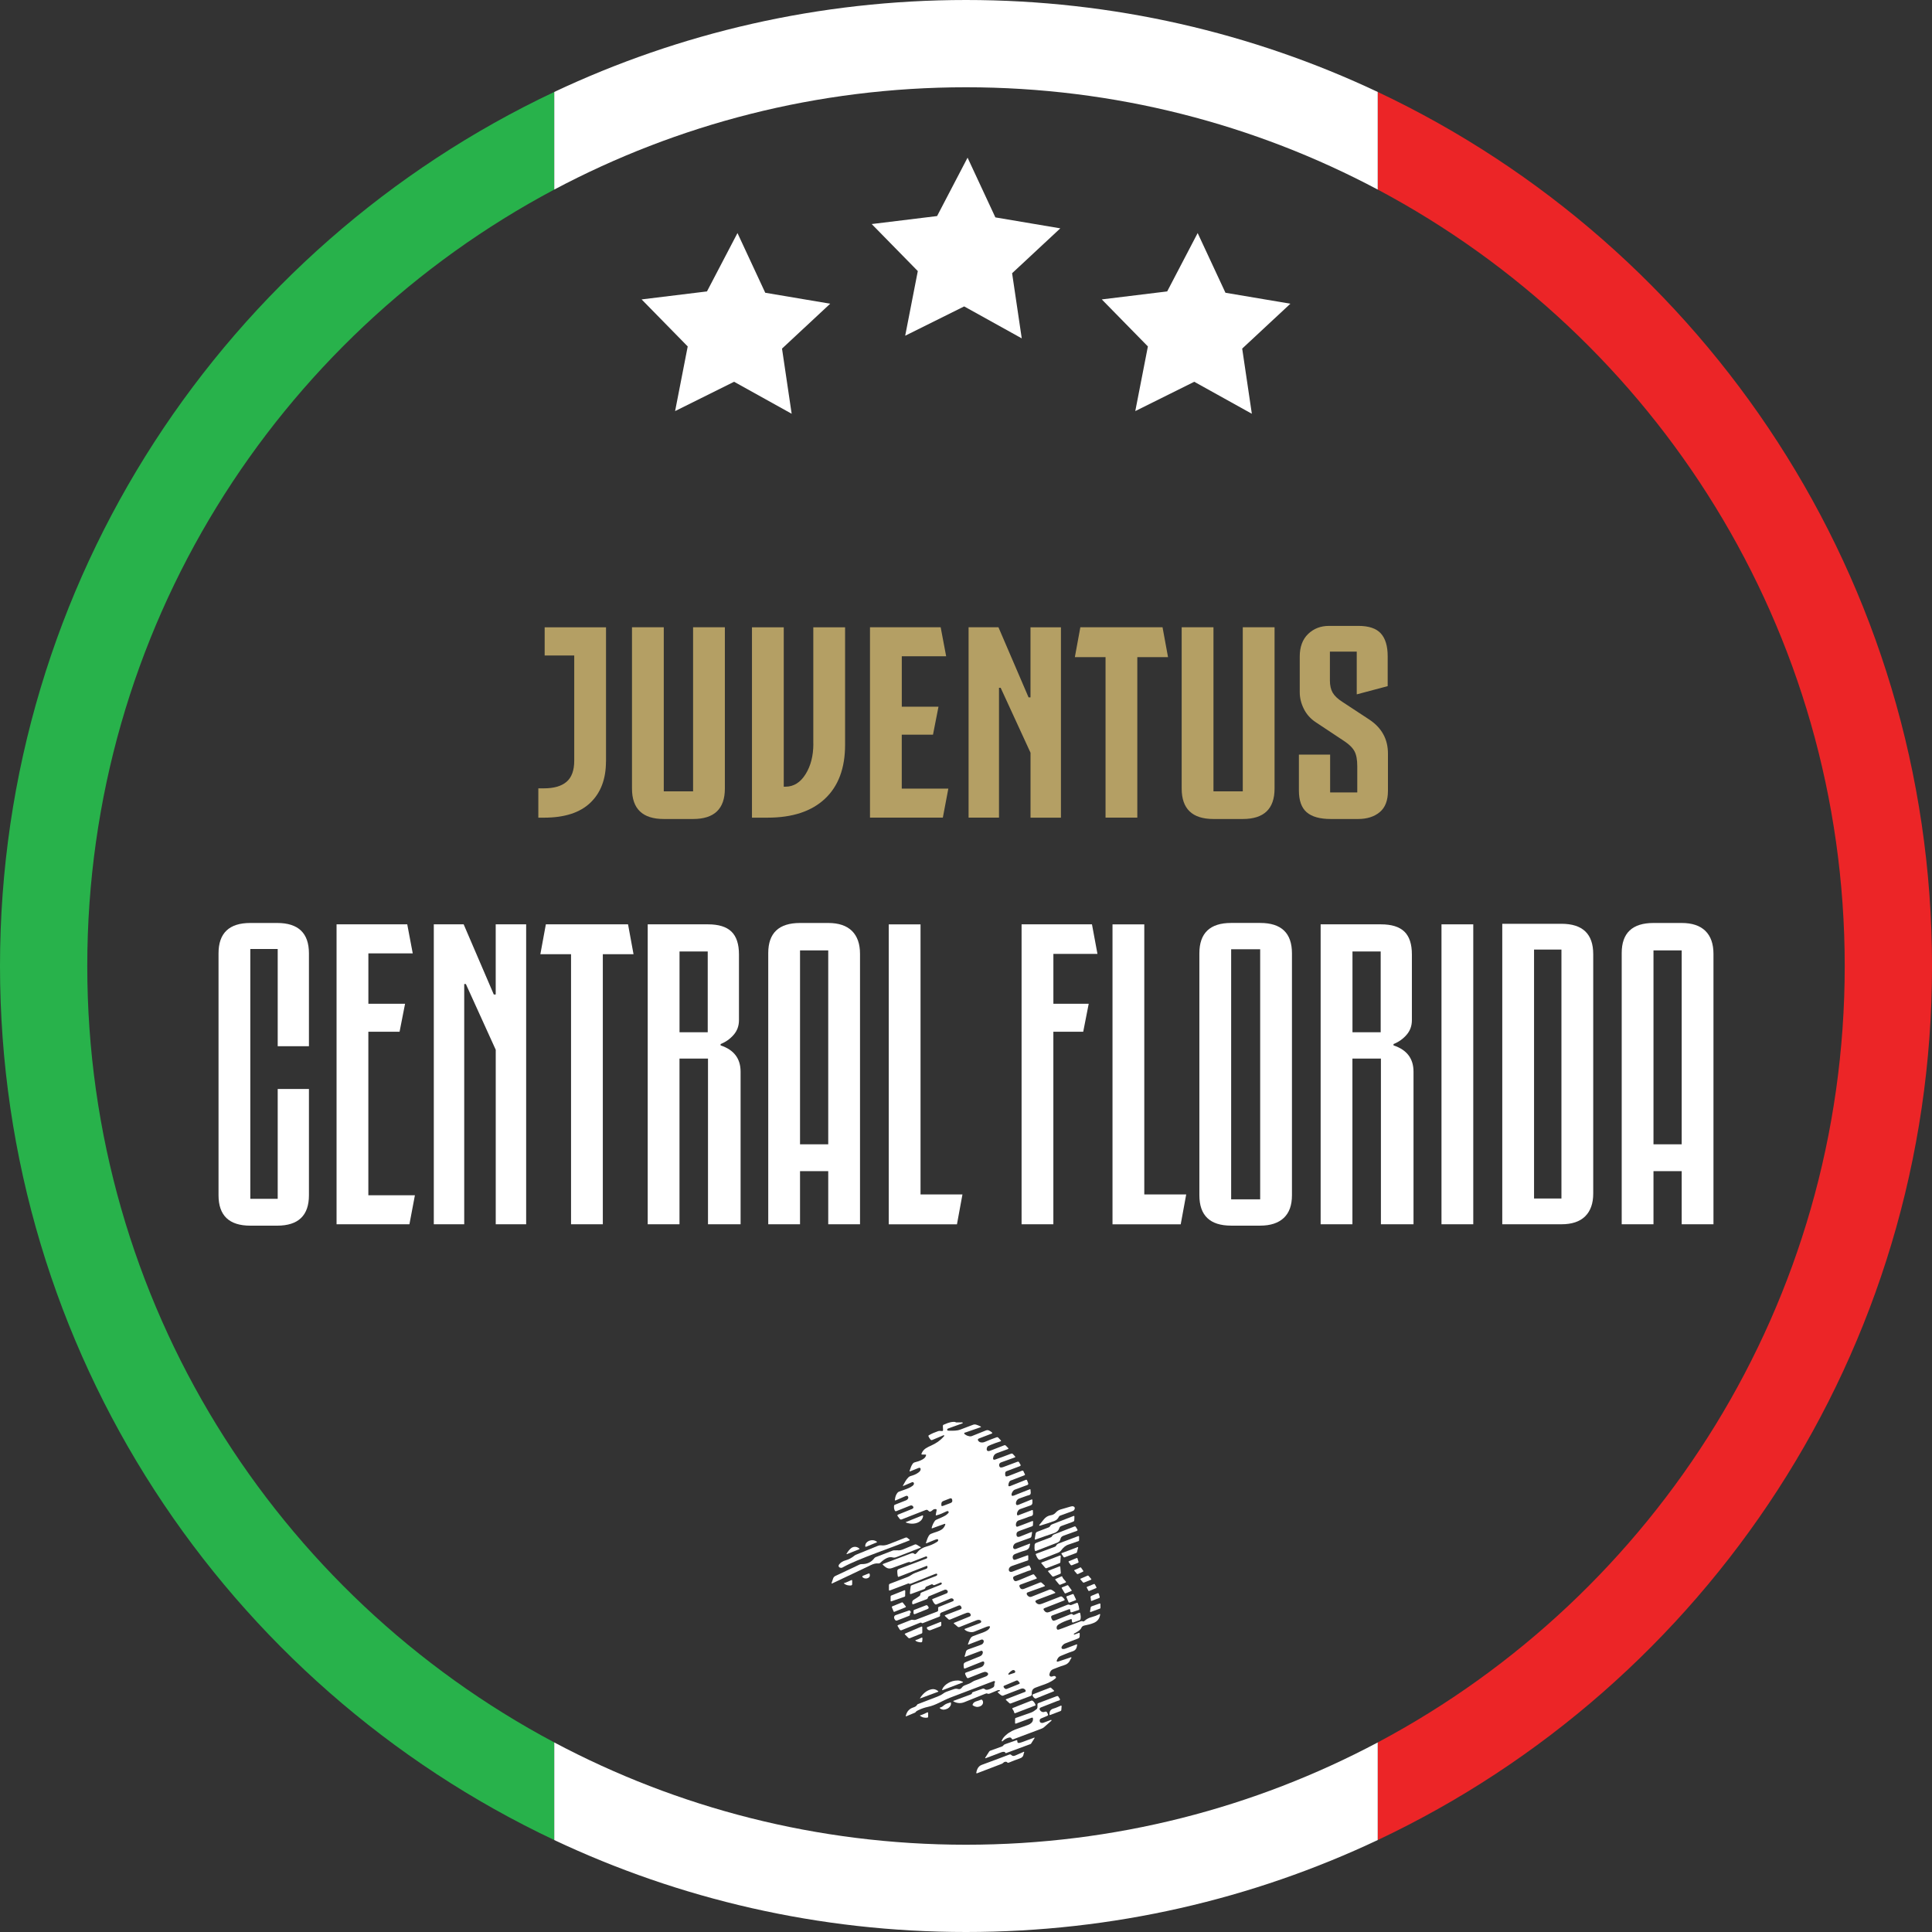 <?xml version="1.0" encoding="UTF-8"?><svg id="Layer_1" xmlns="http://www.w3.org/2000/svg" viewBox="0 0 665.02 665.02"><rect x="0" y="0" width="665.02" height="665.02" fill="#333333" stroke="none"/><defs><style>.cls-1{fill:#ec2527;}.cls-2{fill:#28b24b;}.cls-3{fill:#fff;}.cls-4{fill:#b49f64;}</style></defs><path class="cls-2" d="M30.04,332.51c0-115.84,65.13-216.45,160.75-267.26V31.65C78.04,84.86,0,199.56,0,332.51s78.04,247.66,190.8,300.86v-33.6C95.17,548.96,30.04,448.35,30.04,332.51Z"/><path class="cls-1" d="M474.23,31.65v33.6c95.63,50.81,160.75,151.42,160.75,267.26s-65.13,216.45-160.75,267.26v33.6c112.76-53.21,190.8-167.91,190.8-300.86S586.99,84.86,474.23,31.65Z"/><path class="cls-3" d="M332.51,30.04c51.21,0,99.44,12.74,141.72,35.21V31.65C431.23,11.36,383.2,0,332.51,0s-98.72,11.36-141.72,31.65v33.6c42.28-22.46,90.5-35.21,141.72-35.21Z"/><path class="cls-3" d="M332.51,634.98c-51.21,0-99.44-12.74-141.72-35.21v33.6c42.99,20.29,91.02,31.65,141.72,31.65s98.72-11.36,141.72-31.65v-33.6c-42.28,22.46-90.5,35.21-141.72,35.21Z"/><polygon class="cls-3" points="342.62 74.83 364.97 78.6 348.38 94.05 351.7 116.47 331.88 105.47 311.58 115.56 315.92 93.31 300.05 77.12 322.56 74.37 333.05 54.27 342.62 74.83"/><polygon class="cls-3" points="263.41 100.77 285.77 104.54 269.18 119.99 272.5 142.42 252.68 131.41 232.38 141.5 236.72 119.25 220.85 103.06 243.35 100.31 253.85 80.22 263.41 100.77"/><polygon class="cls-3" points="421.82 100.77 444.17 104.54 427.58 119.99 430.9 142.42 411.08 131.41 390.78 141.5 395.12 119.25 379.25 103.06 401.76 100.31 412.25 80.22 421.82 100.77"/><path class="cls-3" d="M328.91,489.61c.88,0,1.47,0,2.06,0,.14,0,.36-.07.4.14.05.22-.19.22-.32.27-1.41.51-2.82,1.02-4.23,1.52-.14.05-.27.1-.41.15-.22.09-.42.22-.38.48.04.3.3.28.53.29,1.38.01,2.76.11,4.09-.41.89-.35,1.79-.68,2.69-1.02.5-.19,1.02-.36,1.51-.57.41-.18.81-.18,1.23-.05.48.14.94.34,1.38.57.08.04.2.07.2.17,0,.13-.15.13-.24.16-1.66.58-3.33,1.15-4.99,1.73-.2.07-.52.05-.53.32-.02.25.27.37.46.5.4.29.86.45,1.35.53.27.05.55.04.81-.07,1.59-.63,3.18-1.25,4.76-1.91.46-.19.85-.18,1.27.05.3.16.59.34.85.57.25.22.21.33-.09.45-1.32.5-2.63,1.01-3.94,1.51-.13.05-.27.1-.4.16-.4.16-.49.44-.23.8.36.49.88.6,1.44.57.29-.01.57-.1.84-.21,1.3-.57,2.63-1.07,3.96-1.55.29-.1.49-.09.69.15.24.28.5.54.76.8.23.23.19.35-.12.45-1.11.36-2.22.73-3.3,1.19-.28.12-.55.25-.82.38-.47.24-.71,1.03-.45,1.5.09.17.23.23.42.25.34.02.64-.11.95-.23,1.5-.58,2.99-1.15,4.49-1.74.27-.11.46-.08.66.14.21.25.45.48.69.7.25.23.23.36-.1.48-1.2.43-2.4.87-3.59,1.31-.02,0-.05.02-.07.03q-1.15.41-1.34,1.6c-.09.58.15.81.72.62.81-.27,1.61-.57,2.41-.87.97-.36,1.95-.71,2.92-1.1.38-.16.64-.1.88.22.17.22.36.42.56.61.25.24.17.35-.12.45-1.54.55-3.07,1.1-4.6,1.66-.67.24-.89.9-.53,1.53.1.16.23.23.42.24.33.02.62-.08.92-.19,1.56-.58,3.13-1.16,4.69-1.75.35-.13.57-.11.73.25.1.23.25.43.38.64q.26.43-.2.6c-1.49.56-2.97,1.14-4.47,1.68-.42.15-.56.39-.57.81-.02,1.08.21,1.24,1.23.85,1.5-.58,3-1.15,4.48-1.75.36-.14.52-.07.65.28.1.27.24.53.38.78.16.27.1.41-.2.52-1.24.47-2.48.95-3.72,1.43-.18.07-.36.17-.55.21-.85.18-1.04.85-1.15,1.55-.08.51.14.67.62.48,1.16-.45,2.32-.92,3.48-1.39.6-.24,1.2-.46,1.79-.72.32-.14.48-.06.58.26.08.28.21.54.31.81q.19.5-.29.68c-1.44.54-2.88,1.07-4.32,1.61-.58.22-1.15,1.15-1.09,1.77.03.32.22.39.5.33.48-.1.91-.33,1.37-.51,1.4-.54,2.79-1.1,4.18-1.65.44-.17.49-.15.49.3,0,.44.17.95-.05,1.32-.22.36-.76.36-1.16.51-.9.34-1.8.65-2.71.98-.69.25-1.18,1.05-1.1,1.78.04.36.24.51.59.45.15-.03.3-.09.45-.15,1.39-.56,2.77-1.13,4.16-1.7.4-.16.45-.13.46.31,0,.25,0,.5,0,.75q0,.69-.67.93c-1.2.43-2.4.85-3.6,1.28-.62.22-1.17,1.23-1.02,1.87.08.35.32.29.55.2.86-.32,1.72-.65,2.58-.98.64-.24,1.28-.47,1.92-.73.33-.13.43-.03.41.3-.03.47.16,1.01-.08,1.39-.24.38-.81.38-1.24.54-1.19.45-2.38.91-3.6,1.29-.76.24-1.05,1.21-.89,1.84.07.29.3.39.59.28.62-.23,1.23-.46,1.84-.69.98-.37,1.96-.75,2.95-1.13.47-.18.51-.14.49.37,0,.26-.06.53-.04.79.02.33-.1.49-.42.6-1.35.48-2.69.98-4.04,1.47-.18.07-.36.15-.55.23-.7.28-.77.98-.6,1.52.08.27.31.38.58.39.26,0,.49-.09.72-.18,1.2-.48,2.39-.96,3.59-1.43.42-.17.45-.14.38.31-.06.35-.13.7-.18,1.05-.04.33-.21.5-.52.61-1.54.54-3.06,1.11-4.6,1.66-.56.2-.96.53-1.13,1.11-.09.31-.13.64.13.89.26.26.58.19.89.07,1.41-.54,2.82-1.08,4.24-1.62.16-.06.35-.21.47-.11.15.12-.04.31-.05.47,0,.01-.01.02-.01.04-.09,1.09-.72,1.6-1.76,1.87-1.12.29-2.19.74-3.28,1.14-.63.23-.94.74-.83,1.35.11.58.44.78.99.59,1.3-.46,2.6-.94,3.89-1.41.45-.16.46-.15.47.32,0,.07,0,.13,0,.2-.03,1.4.24,1.01-1.05,1.48-1.53.56-3.08,1.08-4.61,1.61-.63.22-1.04.7-1.05,1.24-.01.53.36.86.89.78.43-.06.83-.26,1.23-.41,1.51-.57,3.02-1.14,4.53-1.73.32-.12.51-.11.62.25.11.37.5.75.38,1.09-.12.35-.66.35-1.02.49-1.39.54-2.78,1.05-4.17,1.58-.11.04-.22.08-.33.13-.64.28-.76.5-.55,1.08.21.61.57.84,1.19.64,1.13-.36,2.19-.88,3.29-1.32.72-.29,1.44-.58,2.15-.89.26-.11.43-.1.6.15.18.27.41.51.62.77.33.41.33.42-.15.6-1.45.54-2.91,1.08-4.36,1.62-.3.11-.59.21-.89.33-.38.16-.45.33-.32.71.29.82.78,1.05,1.6.73,1.8-.71,3.59-1.42,5.38-2.14.28-.11.48-.1.7.12.28.28.58.54.88.79.28.23.2.33-.09.43-1.63.58-3.26,1.17-4.9,1.76-.11.04-.23.07-.33.12-.31.16-.83.14-.77.68.06.53.74,1.07,1.23,1.05.23,0,.44-.08.65-.17,1.92-.76,3.84-1.51,5.76-2.28.35-.14.65-.14.97.04.36.2.7.42,1.01.69.33.28.32.33-.08.47-1.78.67-3.57,1.34-5.35,2.02-.27.1-.55.2-.81.32-.47.22-.52.51-.16.89.55.59,1.14.7,2.02.36,1.78-.69,3.55-1.38,5.33-2.07.32-.12.65-.23.95-.37.28-.13.49-.08.72.1.27.21.5.46.71.74.2.26.15.39-.16.51-1.42.54-2.84,1.11-4.26,1.66-.78.31-1.57.61-2.35.92-.47.19-.52.39-.22.81.51.7,1.03.85,1.86.53,2-.8,4.01-1.59,6-2.4.35-.14.67-.21,1.02-.03.21.11.43.07.65-.02.55-.22,1.1-.42,1.65-.65.25-.1.39-.05.49.2.23.61.37,1.23.44,1.87.03.24-.08.33-.28.39-.74.24-1.47.49-2.21.73-.39.13-.53.02-.57-.39-.08-.78-.07-.77-.79-.51-1.76.66-3.52,1.31-5.29,1.96-.53.19-.62.38-.46.93.01.05.03.1.05.15.28.77.62.93,1.38.62,1.71-.68,3.42-1.36,5.13-2.05.32-.13.6-.18.85.12.15.18.32.12.5.05.52-.22,1.05-.42,1.56-.65.32-.15.44-.05.51.27.13.61.21,1.21.08,1.84-.05.23-.16.36-.39.44-.68.24-1.36.49-2.04.74-.31.12-.48.01-.53-.3,0-.04-.01-.08-.01-.12-.04-1-.2-.77-.85-.55-1.2.39-2.38.85-3.47,1.5-.49.29-.96.62-.95,1.29,0,.56.27.8.8.62.84-.28,1.65-.6,2.48-.91,1.63-.62,3.27-1.25,4.9-1.88.28-.11.55-.17.84-.04.21.1.38.03.54-.12.75-.69,1.64-1.12,2.63-1.37.83-.21,1.63-.52,2.39-.9.11-.06.24-.18.36-.08.11.1.01.25,0,.37-.23,1.26-.94,2.13-2.13,2.64-1.04.44-2.12.69-3.22.9-.45.09-.85.32-1.03.72-.36.81-1.05,1.22-1.75,1.63-.24.14-.49.26-.72.4-.1.06-.21.16-.15.29.07.14.21.07.32.03.45-.16.89-.32,1.33-.49.23-.09.36-.04.35.23,0,.04,0,.08,0,.12.03,1.34.02,1.34-1.22,1.81-1.23.46-2.46.93-3.69,1.4-.52.2-.92.56-1.21,1.02-.14.22-.2.48-.07.71.13.25.39.22.63.22.24,0,.46-.07.69-.15,1.2-.46,2.41-.91,3.61-1.37.11-.04.23-.13.33-.05.11.09.04.22.02.33,0,.03-.01.05-.02.08-.11,1.03-.57,1.69-1.65,2.01-1.35.41-2.64,1.03-3.97,1.54-.7.27-1.06.85-1.31,1.49-.16.4.03.58.45.44,1.34-.43,2.67-.89,4-1.33.18-.06.44-.24.54-.1.14.17-.13.35-.21.54-.04.1-.12.18-.16.27-.43,1.07-1.23,1.63-2.33,1.95-1.18.34-2.32.83-3.48,1.27-.82.31-1.23.95-1.36,1.79-.08.54.32.89.85.77.18-.04.35-.12.53-.16.33-.07.66-.02.83.3.17.33-.13.49-.34.66-1.38,1.13-3.02,1.73-4.68,2.29-.63.21-1.26.45-1.89.69-.99.37-1.37.92-1.39,1.96,0,.12-.01.24,0,.35.02.32-.11.5-.42.61-2.25.84-4.51,1.69-6.75,2.54-.23.09-.39.06-.56-.11-.32-.31-.66-.61-.98-.91-.33-.31-.32-.34.09-.5,2.01-.78,4.02-1.55,6.03-2.33.2-.08.47-.08.5-.38.03-.3-.15-.5-.36-.66-.41-.31-.85-.31-1.31-.13-1.66.64-3.31,1.27-4.97,1.91-.32.12-.65.22-.95.37-.33.17-.59.11-.88-.09-.38-.27-.75-.54-1.06-.88-.15-.17-.12-.27.09-.34.14-.05.27-.1.41-.15.09-.03.18-.08.17-.19-.01-.13-.12-.16-.23-.18-.23-.04-.44,0-.65.09-.87.36-1.75.72-2.62,1.09-.27.11-.53.15-.8.02-.24-.12-.45-.07-.68.03-2.43.98-4.85,1.95-7.28,2.92-1.19.47-2.36.42-3.51-.14-.11-.05-.29-.07-.27-.23.01-.13.18-.14.29-.17,1.87-.7,3.74-1.39,5.62-2.08.26-.1.48-.2.52-.51.02-.2.17-.28.34-.34,1.1-.39,2.21-.78,3.31-1.17.27-.1.5-.05.7.13.31.27.65.29,1.03.22.65-.13,1.24-.41,1.82-.74.29-.17.43-.41.47-.73.05-.37-.04-.76.22-1.1.07-.09,0-.23-.08-.32-.13-.14-.29-.1-.44-.04-.68.26-1.35.51-2.03.77-4.25,1.62-8.5,3.23-12.75,4.85-1.38.53-2.68,1.22-4.01,1.85-1.2.57-2.42,1.09-3.73,1.36-1.2.26-2.35.65-3.45,1.2-.32.16-.63.33-.84.64-.07.1-.18.15-.29.2-.92.39-1.84.77-2.77,1.15-.09.04-.2.12-.29.04-.09-.09,0-.2.03-.29.36-1.37,1.19-2.31,2.57-2.74.53-.17,1.03-.41,1.31-.94.09-.18.3-.21.46-.28,2.16-.83,4.32-1.64,6.48-2.49.73-.29,1.43-.61,2.07-1.1.65-.51,1.49-.72,2.26-1.01.44-.17.89-.31,1.34-.46.47-.15.92-.23,1.42-.06.56.19,1.06-.07,1.38-.53.33-.48.79-.69,1.31-.86.83-.28,1.63-.63,2.37-1.13.53-.36,1.2-.51,1.82-.75.86-.33,1.72-.66,2.58-.99.27-.1.53-.24.73-.45.3-.33.27-.68-.1-.94-.32-.22-.67-.3-1.05-.21-.27.07-.53.15-.79.25-1.52.59-3.04,1.19-4.55,1.8-.34.14-.53.08-.7-.24-.18-.34-.36-.67-.49-1.03-.12-.34-.02-.5.31-.61,1.43-.5,2.85-1.02,4.27-1.53.33-.12.67-.23,1-.36.54-.21.98-.84.98-1.37,0-.43-.2-.6-.63-.5-.14.03-.27.09-.41.15-1.81.72-3.61,1.45-5.42,2.17-.48.19-.53.16-.59-.35-.02-.13-.03-.26-.05-.39-.09-.86.08-1.14.87-1.46,1.56-.63,3.12-1.27,4.68-1.9.54-.22.9-.58,1.02-1.16.06-.26.02-.51-.18-.69-.19-.17-.4-.07-.6,0-1.65.62-3.29,1.24-4.94,1.86-.15.06-.34.22-.47.1-.14-.12,0-.32.05-.47.09-.36.23-.7.29-1.06.1-.57.45-.85.96-1.03,1.14-.39,2.28-.81,3.42-1.22.33-.12.66-.25.99-.38.38-.15.63-.42.76-.8.1-.28.1-.55-.11-.77-.2-.21-.47-.23-.73-.13-.85.32-1.7.64-2.54.97-.58.22-1.15.45-1.73.67-.07.03-.17.06-.22.03-.09-.04-.04-.14-.01-.21.24-.7.49-1.39.9-2.01.2-.31.46-.52.8-.66,1.14-.48,2.33-.83,3.48-1.28.48-.19.95-.39,1.38-.67.35-.22.65-.5.85-.87.09-.16.21-.34.08-.51-.12-.16-.32-.1-.48-.07-.28.05-.56.13-.83.24-1.37.55-2.73,1.09-4.1,1.63-.92.36-2.52,0-3.21-.7-.24-.25,0-.28.15-.33,1.27-.48,2.54-.95,3.8-1.43.42-.16.84-.31,1.25-.49.24-.11.5-.27.46-.57-.04-.33-.31-.47-.61-.53-.37-.08-.73,0-1.08.14-1.89.75-3.79,1.49-5.68,2.26-.33.13-.55.11-.81-.13-.33-.32-.7-.6-1.05-.89-.32-.27-.32-.3.09-.47,1.61-.66,3.21-1.31,4.82-1.96.12-.05.25-.1.36-.15.35-.16.44-.42.29-.78-.2-.46-.73-.67-1.32-.47-.73.25-1.45.56-2.16.85-1.17.47-2.34.95-3.51,1.44-.27.11-.46.09-.67-.12-.33-.32-.68-.62-1.01-.94-.31-.29-.29-.33.1-.48,1.64-.63,3.29-1.26,4.93-1.89.61-.23.7-.55.34-1.1-.22-.33-.47-.41-.89-.24-1.69.69-3.38,1.38-5.07,2.07-.11.04-.22.1-.33.13-.58.17-1.05.41-.9,1.16.05.22-.13.39-.34.47-1.84.72-3.67,1.44-5.51,2.16-.17.07-.35.1-.49-.03-.22-.21-.42-.12-.65-.03-2.05.83-4.1,1.64-6.14,2.48-.38.16-.61.1-.81-.26-.19-.36-.42-.7-.63-1.04-.13-.2-.11-.32.13-.42,1.47-.58,2.93-1.17,4.4-1.74.3-.12.63-.09.93-.03.3.06.57.02.85-.09,2.4-.93,4.81-1.85,7.22-2.76.28-.11.38-.25.38-.55.01-1.18-.2-.89.93-1.35,1.27-.53,2.56-1.03,3.84-1.56.29-.12.7-.18.55-.65-.12-.39-.63-.58-1.06-.41-.95.39-1.89.79-2.84,1.18-.64.27-1.29.53-1.92.81-.27.12-.47.09-.67-.12-.39-.41-.64-.89-.86-1.41-.11-.25.1-.29.25-.35.95-.38,1.9-.76,2.86-1.14.57-.23,1.15-.46,1.72-.69.34-.13.56-.35.5-.75-.05-.33-.4-.58-.79-.58-.16,0-.31.04-.46.11-1.7.71-3.4,1.42-5.1,2.12-.25.1-.42.25-.47.53-.06.3-.25.47-.54.57-1.48.55-2.96,1.1-4.43,1.66-.31.12-.41,0-.44-.27-.06-.53,0-.96.56-1.26.66-.36,1.25-.82,1.88-1.23.22-.14.34-.3.34-.57,0-.38.18-.61.56-.75,2.09-.82,4.17-1.67,6.26-2.51.12-.05.25-.09.36-.17.18-.12.28-.29.19-.5-.1-.21-.3-.2-.48-.13-.6.24-1.2.48-1.78.74-.32.15-.6.18-.85-.11-.1-.11-.22-.12-.36-.06-.61.27-1.23.53-1.85.79-.18.08-.25.22-.29.39-.06.27-.23.42-.49.51-1.47.53-2.94,1.06-4.41,1.61-.32.12-.43.04-.42-.29.02-.78.15-1.54.26-2.31.04-.25.22-.33.43-.41,2.7-1.03,5.4-2.06,8.11-3.09.18-.07.37-.13.5-.3.1-.14.15-.29.05-.44-.09-.14-.23-.17-.38-.12-.16.05-.33.1-.48.16-2.69,1.07-5.37,2.14-8.06,3.22-.26.11-.51.2-.79.02-.18-.12-.36.01-.52.08-1.94.73-3.88,1.47-5.82,2.21-.51.2-.53.18-.53-.35,0-.43.02-.87,0-1.3-.02-.33.11-.49.42-.61,1.97-.74,3.93-1.5,5.89-2.25.44-.17.86-.37,1.25-.65.93-.67,2.01-1.01,3.08-1.4.69-.25,1.38-.5,2.08-.75.2-.07.39-.17.48-.38.08-.2.12-.42-.02-.6-.16-.21-.34-.04-.5.03-3.02,1.18-6.05,2.36-9.07,3.55-.49.19-.51.18-.61-.34-.1-.5-.12-1.02-.13-1.53,0-.38.15-.6.54-.74,2.09-.76,4.16-1.55,6.24-2.34,1.02-.38,2.04-.77,3.06-1.16.09-.03.18-.06.25-.11.2-.12.26-.29.17-.51-.09-.22-.27-.24-.46-.17-.36.13-.71.27-1.07.41-1.25.49-2.5.98-3.75,1.46-.16.06-.32.18-.49.11-.44-.18-.82,0-1.21.14-1.69.62-3.39,1.22-5.07,1.86-.82.31-1.55.18-2.23-.31-.3-.21-.56-.48-.84-.71-.26-.22-.19-.34.1-.45,1.22-.45,2.44-.91,3.66-1.37,1.96-.73,3.92-1.46,5.87-2.21.4-.15.74-.15,1.07.12.25.2.45.15.64-.07.11-.13.26-.23.36-.36.85-1.11,2-1.71,3.33-2.09,1.18-.33,2.31-.81,3.35-1.46.19-.12.39-.23.5-.44.08-.15.12-.3.02-.45-.09-.13-.24-.17-.39-.14-.2.04-.41.1-.6.18-.94.38-1.87.76-2.81,1.14-.1.04-.23.15-.33.05-.1-.09,0-.22.03-.33.24-.78.51-1.55.93-2.25.17-.28.39-.48.69-.62.69-.31,1.41-.5,2.12-.75.51-.18,1.01-.38,1.47-.66.64-.38,1.04-.95,1.32-1.62.05-.12.12-.25,0-.37-.1-.11-.23-.03-.33,0-1,.36-2,.72-3,1.08-.35.12-.69.25-1.04.38-.24.09-.31.03-.24-.23.22-.83.58-1.6,1.08-2.31.13-.18.3-.29.49-.38.78-.35,1.57-.69,2.34-1.04.58-.26,1.12-.58,1.57-1.03.2-.2.5-.42.3-.73-.21-.32-.54-.16-.82-.03-1.02.48-2.04.97-3.14,1.26-.47.12-.49.1-.39-.39.09-.42.17-.85.24-1.28.05-.29-.04-.43-.37-.43-.37,0-.7.06-.97.33-.09.09-.2.17-.31.25-.55.4-.8.41-1.26-.09-.29-.31-.56-.28-.91-.15-2.7,1.07-5.41,2.11-8.11,3.18-.32.12-.53.11-.76-.16-.25-.29-.48-.59-.69-.91-.19-.29-.16-.44.19-.58,1.53-.6,3.05-1.23,4.57-1.84.05-.02.1-.04.15-.06.41-.18.57-.4.47-.69-.12-.39-.55-.63-.93-.53-.11.03-.22.08-.33.12-1.5.6-3.01,1.18-4.5,1.8-.36.15-.53.05-.67-.27-.23-.5-.26-1.01-.21-1.54.02-.26.22-.33.42-.41,1.22-.48,2.44-.97,3.67-1.45.27-.1.49-.26.65-.49.2-.28.24-.59.02-.88-.21-.28-.49-.24-.78-.11-1.07.47-2.14.94-3.22,1.4-.13.06-.28.18-.4.08-.11-.09-.06-.27-.04-.41.1-.78.32-1.51.81-2.15.17-.22.36-.37.62-.46,1.13-.43,2.3-.76,3.4-1.26.46-.21.89-.46,1.28-.77.16-.13.29-.27.36-.46.09-.22.09-.44-.08-.63-.17-.18-.37-.17-.58-.08-.91.39-1.81.77-2.72,1.16-.1.04-.23.16-.32.07-.11-.11.04-.21.09-.31.51-.93,1-1.88,1.78-2.64.21-.21.45-.35.74-.43.95-.27,1.88-.59,2.68-1.21.3-.23.61-.47.72-.86.07-.23.1-.49-.09-.67-.19-.18-.42-.1-.63-.02-.85.34-1.7.69-2.56,1.03-.14.06-.31.21-.43.08-.12-.12.02-.3.07-.44.23-.73.48-1.44.92-2.08.2-.3.45-.49.81-.57.87-.21,1.72-.49,2.51-.92.55-.3,1.05-.66,1.26-1.29.13-.38.08-.44-.31-.45-.3,0-.61-.01-.91,0-.35.02-.37-.13-.25-.4.3-.71.76-1.29,1.4-1.72.62-.41,1.29-.71,1.96-1.01,1.6-.73,3.04-1.67,4.19-3.01.1-.12.34-.24.23-.41-.14-.22-.36-.04-.53.03-1.18.49-2.36.97-3.53,1.48-.3.13-.49.07-.69-.15-.28-.32-.47-.69-.66-1.07-.09-.19-.03-.29.13-.38,1.01-.61,2.1-1.03,3.2-1.42.4-.14.84-.05,1.26-.03.3.01.44-.08.42-.4-.03-.39-.02-.79-.06-1.18-.03-.33.03-.57.4-.65.08-.02.15-.05.22-.09,1.29-.6,2.63-.99,3.8-.77ZM346.3,581.38c.15,0,.31-.06.47-.12,1.17-.47,2.34-.94,3.51-1.41.92-.37.92-.38.27-1.14-.21-.25-.43-.36-.76-.22-1.36.58-2.73,1.16-4.1,1.74-.14.06-.26.13-.26.31,0,.33.52.86.87.85ZM324.02,517.79c-.02.65.09.74.7.51.81-.3,1.62-.61,2.43-.92.59-.22.75-.54.6-1.16-.12-.47-.35-.59-.81-.42-.7.27-1.39.54-2.09.81-.67.26-.81.47-.83,1.17ZM349.46,575.45c-.02-.5-.58-.76-1.06-.48-.41.24-.78.54-1.1.89-.08.08-.13.2-.18.3-.04.08-.06.18.01.26.07.07.15.02.22,0,.6-.19,1.2-.38,1.8-.58.2-.06.3-.21.31-.39Z"/><path class="cls-3" d="M349.41,592.36c.01-1.15-.13-.88.88-1.25,1.5-.55,3.02-1.08,4.54-1.6.74-.25,1.35-.71,1.95-1.18.41-.32.34-.89.33-1.37-.01-.6-.03-.6.52-.81,2-.75,4.01-1.51,6.01-2.27.35-.13.59-.14.75.25.14.33.57.63.45.95-.11.29-.6.31-.93.44-1.85.73-3.7,1.45-5.54,2.17-.6.23-.69.68-.25,1.16.44.49.97.6,1.57.36.37-.15.59-.03.76.31.48.91.48.91-.45,1.31-.56.24-1.12.46-1.67.7-.36.15-.5.44-.45.9.05.38.29.57.66.62.25.04.49,0,.73-.1.76-.29,1.52-.58,2.29-.86.12-.04.26-.14.36,0,.12.17-.06.26-.16.34-.79.69-1.59,1.37-2.37,2.08-.33.3-.72.47-1.13.62-3.13,1.17-6.25,2.34-9.38,3.52-.3.11-.49.14-.66-.2-.19-.39-.57-.44-.96-.34-.77.2-1.44.57-2.02,1.1-.1.09-.19.27-.36.15-.16-.11-.04-.27.02-.39.31-.72.83-1.27,1.41-1.78,1.24-1.1,2.7-1.75,4.25-2.26,1.14-.37,2.25-.81,3.37-1.22.41-.15.78-.37,1.1-.68.39-.37.56-.81.54-1.34-.02-.46-.13-.55-.56-.39-1.38.51-2.76,1.03-4.14,1.55-.37.14-.74.27-1.11.41-.27.11-.37,0-.36-.26,0-.21,0-.42,0-.63Z"/><path class="cls-3" d="M308.82,533.62c.8.14,1.56-.1,2.32-.43,1.22-.53,2.46-1,3.68-1.52.29-.12.51-.1.77.07.36.24.74.45,1.11.67.09.06.25.09.23.24-.02.13-.17.14-.28.18-2.35.92-4.7,1.83-7.05,2.75-.38.15-.76.29-1.14.44-.38.14-.77.18-1.16.07-.73-.21-1.4-.06-2.07.24-.81.37-1.5.92-2.14,1.53-.21.2-.43.34-.73.3-.98-.11-1.83.19-2.71.62-4.3,2.07-8.62,4.09-12.93,6.13-.02.01-.05.03-.07.03-.12.05-.26.18-.36.1-.14-.11,0-.27.04-.39.14-.44.29-.87.44-1.31.14-.41.4-.69.79-.88,2.77-1.3,5.54-2.61,8.31-3.92.23-.11.47-.15.73-.15,1.8.03,3.29-.6,4.38-2.07.12-.16.28-.26.47-.34,1.93-.74,3.85-1.48,5.78-2.23.51-.2,1.04-.05,1.6-.13Z"/><path class="cls-3" d="M289.54,539.67c-.34-.03-.66-.08-.83-.42-.15-.32.01-.59.2-.83.53-.66,1.26-1.07,2.04-1.29,1.18-.33,2.22-.87,3.14-1.65.21-.18.47-.29.72-.39,2.46-1,4.92-1.99,7.38-3,.38-.16.77-.21,1.16-.16,1.42.18,2.64-.43,3.9-.92,1.46-.56,2.92-1.12,4.37-1.71.31-.12.54-.11.78.12.17.16.36.3.56.44.3.21.21.32-.07.43-1.3.5-2.59,1.01-3.9,1.51-4.71,1.8-9.48,3.47-14.13,5.43-1.62.69-3.23,1.41-4.77,2.27-.17.1-.35.19-.56.18Z"/><path class="cls-3" d="M356.1,532.66c0-1.37,0-1.38,1.21-1.83,1.44-.55,2.88-1.09,4.31-1.63.22-.08.38-.18.49-.41.17-.35.49-.55.84-.68,2.28-.89,4.56-1.77,6.83-2.66.24-.09.41-.05.54.16.16.26.3.52.47.77.2.3.15.46-.21.59-1.51.54-3.01,1.12-4.52,1.65-.56.2-.92.54-1.04,1.13-.13.66-.54,1.04-1.15,1.28-2.4.92-4.8,1.86-7.2,2.8-.31.12-.43.03-.49-.27-.06-.32-.11-.65-.09-.89Z"/><path class="cls-3" d="M356.18,598.16c-.44.7-.85,1.35-1.26,2-.09.14-.25.19-.4.24-2.67.99-5.35,1.98-8.02,2.97-.24.09-.44.17-.54-.18-.04-.13-.19-.17-.33-.18-.3-.02-.6,0-.89.12-1.72.66-3.44,1.3-5.16,1.96-.06.02-.12.05-.18.07-.08.02-.19.1-.26.02-.09-.1.02-.2.07-.28.43-.66.86-1.32,1.28-1.99.11-.17.26-.25.44-.32,1.31-.47,2.62-.95,3.93-1.42.19-.07.37-.17.48-.33.21-.31.52-.43.84-.54,1.2-.42,2.41-.84,3.61-1.26.29-.1.39-.06.38.28-.02.54.24.73.78.6,1-.24,1.93-.67,2.9-1.01.62-.22,1.23-.46,1.85-.68.13-.05.26-.13.49-.08Z"/><path class="cls-3" d="M346.17,606.42c-.36,0-.63.15-.85.38-.17.17-.37.28-.6.37-2.74,1.04-5.47,2.09-8.21,3.14-.13.05-.28.17-.4.05-.1-.11-.04-.28-.01-.42.07-.36.18-.71.34-1.05.32-.66.75-1.13,1.49-1.4,3.15-1.14,6.28-2.34,9.41-3.52.29-.11.53-.13.75.11.42.44.89.41,1.41.18.9-.4,1.8-.8,2.71-1.19.09-.04.2-.14.29-.06.09.08.01.2-.02.29-.04.15-.12.3-.14.45-.1.88-.62,1.31-1.44,1.57-1.21.39-2.39.89-3.57,1.37-.26.1-.46.14-.67-.1-.12-.14-.31-.18-.49-.18Z"/><path class="cls-3" d="M371.44,529.58c0,.99.08.78-.74,1.07-.95.35-1.9.69-2.87,1-1.08.34-1.86,1.07-2.51,1.94-.3.4-.64.69-1.09.86-2.03.8-4.06,1.58-6.09,2.39-.29.11-.49.08-.7-.14-.43-.45-.67-1-.89-1.57-.1-.28.11-.31.27-.37,1.32-.49,2.63-.98,3.95-1.47.76-.28,1.53-.57,2.29-.85.22-.08.39-.19.49-.42.17-.38.5-.61.88-.75,2.21-.84,4.43-1.66,6.64-2.49.25-.1.38-.04.37.25,0,.18,0,.37,0,.55Z"/><path class="cls-3" d="M369.8,522.72c0,.91,0,.91-.85,1.23-1.17.43-2.34.86-3.52,1.28-.37.13-.67.34-.78.72-.33,1.07-1.11,1.55-2.13,1.87-1.97.62-3.9,1.35-5.84,2.03-.52.18-.55.16-.47-.37.08-.52.17-1.04.26-1.55.06-.34.25-.56.58-.68,1.3-.49,2.6-1,3.9-1.5.22-.08.38-.2.49-.42.16-.34.45-.54.79-.67,2.34-.91,4.68-1.82,7.02-2.73.09-.03.17-.06.26-.1.23-.1.32-.01.31.22,0,.22,0,.45,0,.67Z"/><path class="cls-3" d="M368.99,518.46c.52,0,.85.19.94.5.1.35-.12.85-.5,1.07-.16.09-.34.15-.51.21-1.33.49-2.66.98-4,1.46-.21.08-.35.19-.45.4-.32.64-.76,1.14-1.47,1.4-1.59.58-3.19,1.14-4.82,1.6-.14.04-.33.15-.44-.01-.12-.18.09-.27.18-.39.47-.59.93-1.18,1.41-1.75.63-.75,1.41-1.24,2.4-1.39.66-.1,1.23-.39,1.66-.9.5-.59,1.13-.93,1.85-1.14,1.09-.32,2.19-.64,3.29-.95.18-.05.36-.07.46-.09Z"/><path class="cls-3" d="M356.46,586.85c0,.25-.21.25-.36.31-1.6.62-3.21,1.23-4.82,1.84-.58.22-1.16.43-1.73.67-.25.1-.39.08-.45-.21-.09-.42-.3-.78-.55-1.12-.16-.23-.15-.35.13-.46,2.09-.82,4.18-1.64,6.26-2.47.24-.09.42-.07.61.1.43.37.73.82.9,1.35Z"/><path class="cls-3" d="M365.11,535.79c-.04.59-.09,1.23-.12,1.87,0,.22-.1.33-.3.41-1.47.56-2.94,1.13-4.41,1.7-.22.09-.37.04-.52-.13-.4-.49-.81-.97-1.23-1.44-.16-.19-.18-.29.08-.39,2.05-.78,4.1-1.56,6.15-2.35.3-.12.39,0,.35.34Z"/><path class="cls-3" d="M317.47,561.03c-.02,1.43.19,1.05-1.08,1.57-1.02.42-2.05.8-3.07,1.23-.34.14-.55.09-.79-.18-.26-.31-.57-.58-.86-.87-.36-.36-.36-.38.13-.59,1.53-.66,3.06-1.31,4.6-1.97.21-.09.41-.18.62-.26.4-.16.43-.14.44.31,0,.01,0,.03,0,.04,0,.24,0,.47,0,.71Z"/><path class="cls-3" d="M356.5,584.66c-.49.02-1.19-.84-1.07-1.29.03-.14.15-.18.26-.22,1.9-.74,3.79-1.47,5.69-2.21.13-.05.25-.09.37.01.34.31.68.62,1.02.93.14.13.1.22-.06.29-2.03.82-4.06,1.64-6.1,2.46-.04.01-.08.02-.11.02Z"/><path class="cls-3" d="M311.57,548.44c-.04,1.33.25,1-1.06,1.47-1.16.42-2.33.81-3.49,1.22-.42.15-.46.12-.46-.31,0-.41,0-.81,0-1.22,0-.21.08-.34.28-.42,1.47-.59,2.95-1.17,4.42-1.77.26-.1.33,0,.33.24,0,.26,0,.52,0,.79Z"/><path class="cls-3" d="M307.75,556.75c.04-.39.16-.67.57-.81,1.48-.5,2.96-1.02,4.43-1.54.28-.1.5-.06.64.2.12.22.22.46-.06.66-.16.11-.13.29-.11.44.03.29-.11.42-.36.52-1.3.49-2.6.99-3.89,1.51-.51.21-.7.18-1.07-.43-.1-.17-.13-.37-.15-.55Z"/><path class="cls-3" d="M329.61,578.44c.47,0,1.06.11,1.63.39.09.04.24.06.25.17.01.15-.16.15-.26.19-1.34.51-2.67,1.02-4.01,1.53-.86.33-1.71.66-2.57.98-.1.04-.23.14-.32.04-.09-.1,0-.23.04-.33.43-.99,1.22-1.63,2.12-2.14.92-.51,1.9-.82,3.13-.82Z"/><path class="cls-3" d="M365.13,541.29c.06.26-.07.4-.31.49-.7.27-1.39.55-2.08.84-.24.1-.43.08-.6-.12-.42-.5-.85-1-1.29-1.49-.15-.17-.14-.29.09-.38,1.23-.47,2.45-.94,3.67-1.43.25-.1.34-.02.36.23.05.61.1,1.23.16,1.86Z"/><path class="cls-3" d="M370.95,532.54c.16-.02.18.07.15.19-.13.52-.27,1.04-.4,1.56-.05.18-.19.24-.34.3-1.28.47-2.56.95-3.84,1.43-.2.08-.34.06-.47-.14-.2-.32-.42-.64-.63-.95-.09-.14-.14-.26.07-.34,1.79-.68,3.59-1.35,5.38-2.03.02,0,.05-.01.08-.02Z"/><path class="cls-3" d="M311.82,553.06c.01.12-.08.16-.16.2-1.25.51-2.5,1.02-3.75,1.53-.17.07-.27.03-.34-.14-.18-.45-.36-.9-.55-1.35-.09-.21-.01-.32.18-.4,1.07-.44,2.14-.87,3.2-1.31.13-.05.26-.06.36.06.34.43.68.87,1.02,1.3.02.03.04.07.05.1Z"/><path class="cls-3" d="M316.69,584.59s-.02-.07,0-.09c.96-1.45,2.15-2.63,3.92-3.02.82-.18,1.59.04,2.25.57.17.13.2.24-.04.32-2.01.74-4.02,1.48-6.02,2.22-.03.01-.07,0-.11,0Z"/><path class="cls-3" d="M311.75,524.01c.1-.16.26-.18.39-.23,1.7-.69,3.41-1.37,5.11-2.05.13-.05.29-.17.41-.08.13.1.08.3.04.45-.12.56-.41,1.02-.83,1.4-1.32,1.18-3.64,1.2-5.12.52Z"/><path class="cls-3" d="M314.45,554.97c0-.84-.08-.71.68-1,1.18-.45,2.35-.9,3.52-1.37.29-.12.5-.1.67.17.03.06.08.1.12.15q.55.64-.26.97c-1.39.55-2.78,1.11-4.16,1.67q-.57.23-.58-.39c0-.07,0-.13,0-.2Z"/><path class="cls-3" d="M365.41,587.43c-.03.34-.06.75-.09,1.15-.01.21-.12.33-.31.4-1.14.43-2.28.87-3.43,1.31-.31.12-.32,0-.33-.29-.03-1.08.48-1.65,1.51-1.93.79-.22,1.54-.61,2.3-.92.22-.09.4-.12.35.28Z"/><path class="cls-3" d="M324,558.99c0,.7,0,.7-.65.95-1.01.39-2.03.79-3.04,1.18-.53.21-1.18-.19-1.27-.75-.03-.17.06-.24.19-.3,1.49-.59,2.97-1.18,4.46-1.77.21-.08.3,0,.31.2,0,.16,0,.31,0,.47Z"/><path class="cls-3" d="M370.39,550.62c0,.14-.1.17-.2.21-.67.26-1.35.51-2.02.78-.19.07-.3.01-.37-.16-.24-.55-.47-1.11-.71-1.66-.08-.19,0-.29.17-.36.65-.24,1.3-.48,1.95-.72.16-.06.28-.04.35.13.26.56.52,1.11.79,1.67.02.04.02.07.03.11Z"/><path class="cls-3" d="M336.39,587.55c-.52-.04-1.05-.2-1.52-.54-.15-.1-.12-.17-.06-.34.27-.7.83-.95,1.48-1.13.45-.12.89-.3,1.33-.47.24-.09.39-.03.53.18.4.58.28,1.31-.29,1.79-.36.3-.94.5-1.48.5Z"/><path class="cls-3" d="M366.94,544.52c.01.14-.08.18-.16.21-.61.25-1.22.49-1.82.75-.17.07-.3.03-.41-.11-.42-.51-.83-1.02-1.25-1.52-.14-.17-.1-.27.09-.36.64-.28,1.27-.57,1.91-.85.12-.05.26-.13.33.06.21.62.7,1.04,1.1,1.52.08.1.16.21.22.3Z"/><path class="cls-3" d="M378.79,552.79c-.01,1.02.13.78-.77,1.13-.81.31-1.62.61-2.44.9-.35.13-.4.08-.35-.28.06-.4.14-.8.19-1.2.03-.24.16-.36.38-.44.86-.29,1.71-.58,2.56-.9.36-.13.45-.01.42.32-.01.16,0,.31,0,.47Z"/><path class="cls-3" d="M368.92,547.45c0,.13-.1.16-.18.2-.63.26-1.26.52-1.89.79-.2.09-.32.01-.42-.16-.3-.51-.61-1.02-.92-1.52-.12-.19-.09-.31.13-.39.56-.22,1.12-.45,1.68-.68.15-.06.28-.07.38.08.38.52.76,1.04,1.14,1.56.03.04.05.09.07.13Z"/><path class="cls-3" d="M375.67,543.6c-.02.13-.12.15-.2.19-.78.32-1.55.63-2.33.95-.15.06-.27.05-.39-.08-.27-.32-.54-.64-.81-.96-.13-.15-.11-.25.07-.33.78-.34,1.56-.67,2.34-1.01.12-.05.23-.06.32.05.31.36.62.71.93,1.07.03.04.05.09.07.12Z"/><path class="cls-3" d="M378.53,549.68c.06.27-.07.32-.19.37-.83.32-1.66.64-2.49.97-.21.08-.32.03-.34-.21-.02-.27-.02-.56-.1-.82-.13-.43.06-.61.43-.75.65-.25,1.29-.52,1.92-.8.26-.11.38-.06.46.21.1.38.23.75.32,1.04Z"/><path class="cls-3" d="M371.24,537.59c.05.26-.08.31-.21.36-.67.27-1.34.53-2.01.81-.22.09-.39.05-.52-.14-.21-.3-.42-.6-.63-.9-.12-.18-.07-.28.12-.36.85-.35,1.7-.7,2.55-1.04.13-.05.27-.09.33.08.14.42.26.85.37,1.2Z"/><path class="cls-3" d="M324.85,588.5c-.47-.04-.9-.14-1.26-.44-.16-.13-.22-.25.04-.31.56-.13.96-.48,1.39-.84.59-.48,1.35-.67,2.08-.9.17-.05.24.04.25.2.03.35-.03.68-.22.98-.53.85-1.34,1.21-2.28,1.3Z"/><path class="cls-3" d="M297.82,532.03c.03-.29.13-.64.36-.94.78-.98,2.43-1.24,3.46-.53.09.06.24.1.22.25-.02.12-.15.13-.24.17-1.13.46-2.26.92-3.39,1.39-.28.12-.43.08-.41-.34Z"/><path class="cls-3" d="M291.35,534.9c.47-.77.95-1.51,1.67-2.04.83-.61,1.94-.54,2.73.14.24.2.05.24-.1.31-.6.24-1.19.48-1.79.72-.71.28-1.41.56-2.12.84-.11.04-.21.12-.39.04Z"/><path class="cls-3" d="M374.85,547.64c-.13.03-.19-.06-.24-.16-.16-.31-.32-.63-.49-.94-.11-.2-.05-.31.16-.39.74-.29,1.49-.59,2.23-.89.19-.08.29-.02.38.15.15.29.31.58.47.87.09.16.11.3-.09.38-.78.32-1.55.64-2.33.96-.02,0-.05.01-.08.02Z"/><path class="cls-3" d="M371.91,539.52c.11-.03.17.04.23.12.23.33.46.67.7,1,.12.17.08.28-.11.37-.55.25-1.09.51-1.63.77-.18.09-.32.07-.45-.09-.27-.32-.54-.64-.81-.96-.1-.11-.15-.23.03-.31.66-.3,1.32-.59,1.97-.88.02-.01.05-.01.08-.02Z"/><path class="cls-3" d="M290.41,544.97c.94-.25,1.7-.68,2.51-1.02.36-.15.4-.13.41.27,0,.34,0,.68,0,1.02,0,.24-.1.46-.37.49-.91.08-1.76-.08-2.55-.76Z"/><path class="cls-3" d="M316.6,590.5c.92-.26,1.69-.67,2.48-1.02.29-.13.41-.09.4.25-.02.37,0,.73,0,1.1,0,.21-.08.39-.29.41-.93.11-1.79-.04-2.58-.74Z"/><path class="cls-3" d="M299.42,542.31c0,.31-.21.65-.62.86-.53.28-1.32.21-1.75-.15-.35-.29-.33-.49.09-.66.55-.22,1.09-.44,1.64-.66.51-.2.63-.12.63.61Z"/><path class="cls-3" d="M317.49,564.41c0,.88-.14.99-1.02.86-.46-.07-.9-.19-1.27-.48-.06-.05-.14-.09-.12-.18.01-.07.09-.08.16-.1.62-.14,1.17-.46,1.75-.71.49-.21.52-.2.52.34,0,.09,0,.18,0,.28Z"/><path class="cls-4" d="M208.58,262.12c0,6.03-1.79,10.76-5.37,14.19-3.58,3.43-8.89,5.14-15.93,5.14h-1.98v-10.09h1.89c3.46,0,6.07-.75,7.83-2.26,1.76-1.51,2.64-3.93,2.64-7.26v-36.21h-10.18v-9.71h21.12v46.2Z"/><path class="cls-4" d="M238.57,272.39v-56.48h10.94v55.53c0,6.98-3.65,10.47-10.94,10.47h-10.09c-7.29,0-10.94-3.49-10.94-10.47v-55.53h10.94v56.48h10.09Z"/><path class="cls-4" d="M279.95,255.99v-40.07h10.94v40.45c0,8.05-2.31,14.24-6.93,18.57-4.62,4.34-11.2,6.51-19.75,6.51h-5.37v-65.53h10.94v54.87h.57c2.83,0,5.14-1.43,6.93-4.29,1.79-2.86,2.69-6.36,2.69-10.51Z"/><path class="cls-4" d="M310.41,225.91v17.35h12.63l-1.89,9.62h-10.75v18.57h16.03l-1.89,9.99h-25.08v-65.53h24.33l1.89,9.99h-15.27Z"/><path class="cls-4" d="M354.72,215.92h10.47v65.53h-10.47v-22.35l-10.28-22.35h-.57v44.69h-10.47v-65.53h10.28l10.37,24.14h.66v-24.14Z"/><path class="cls-4" d="M402.04,226.19h-10.56v55.25h-10.94v-55.25h-10.56l1.89-10.28h28.29l1.89,10.28Z"/><path class="cls-4" d="M427.78,272.39v-56.48h10.94v55.53c0,6.98-3.65,10.47-10.94,10.47h-10.09c-7.29,0-10.94-3.49-10.94-10.47v-55.53h10.94v56.48h10.09Z"/><path class="cls-4" d="M457.86,272.77h9.33v-9.05c0-2.2-.31-3.9-.94-5.09-.63-1.19-1.79-2.36-3.49-3.49l-9.81-6.51c-1.82-1.19-3.21-2.73-4.15-4.62s-1.41-3.8-1.41-5.75v-12.26c0-3.33.96-5.92,2.88-7.78,1.92-1.85,4.32-2.78,7.21-2.78h10.09c3.58,0,6.16.86,7.73,2.59s2.36,4.35,2.36,7.87v10.28l-10.65,2.83v-14.71h-9.24v9.9c0,1.7.31,3.1.94,4.2.63,1.1,1.73,2.15,3.3,3.16l9.33,6.13c4.27,2.83,6.41,6.73,6.41,11.69v12.82c0,3.33-.94,5.78-2.83,7.35-1.89,1.57-4.37,2.36-7.45,2.36h-9.43c-3.71,0-6.46-.77-8.25-2.31s-2.69-4.04-2.69-7.5v-12.35h10.75v13.01Z"/><path class="cls-3" d="M106.34,374.84v36.58c0,6.98-3.65,10.47-10.94,10.47h-9.24c-7.29,0-10.94-3.49-10.94-10.47v-83.25c0-6.98,3.65-10.47,10.94-10.47h9.24c7.29,0,10.94,3.49,10.94,10.47v31.96h-10.75v-33.47h-9.43v85.99h9.43v-37.81h10.75Z"/><path class="cls-3" d="M126.8,328.16v17.35h12.63l-1.89,9.62h-10.75v56.29h16.03l-1.89,9.99h-25.08v-103.24h24.33l1.89,9.99h-15.27Z"/><path class="cls-3" d="M170.64,318.17h10.47v103.24h-10.47v-60.06l-10.28-22.63h-.57v82.69h-10.47v-103.24h10.28l10.37,24.14h.66v-24.14Z"/><path class="cls-3" d="M218.06,328.45h-10.56v92.96h-10.94v-92.96h-10.56l1.89-10.28h28.29l1.89,10.28Z"/><path class="cls-3" d="M243.71,318.17c3.65,0,6.33.83,8.06,2.5,1.73,1.67,2.59,4.29,2.59,7.87v22.63c0,1.95-.61,3.63-1.84,5.04-1.23,1.41-2.72,2.47-4.48,3.16v.47c4.59,1.51,6.88,4.53,6.88,9.05v52.52h-11.22v-57.04h-9.81v57.04h-10.94v-103.24h20.74ZM243.61,355.32v-27.81h-9.71v27.81h9.71Z"/><path class="cls-3" d="M296.03,328.35v93.06h-10.94v-18.29h-9.71v18.29h-10.94v-93.34c0-6.91,3.65-10.37,10.94-10.37h9.71c3.58,0,6.3.91,8.16,2.73,1.85,1.82,2.78,4.46,2.78,7.92ZM285.09,393.88v-66.75h-9.71v66.75h9.71Z"/><path class="cls-3" d="M331.29,411.14l-1.89,10.28h-23.48v-103.24h10.94v92.96h14.43Z"/><path class="cls-3" d="M362.59,328.35v17.16h12.16l-1.89,9.62h-10.28v66.28h-10.94v-103.24h24.23l1.89,10.18h-15.18Z"/><path class="cls-3" d="M408.31,411.14l-1.89,10.28h-23.48v-103.24h10.94v92.96h14.43Z"/><path class="cls-3" d="M433.77,421.88h-9.99c-7.29,0-10.94-3.49-10.94-10.47v-83.25c0-6.98,3.65-10.47,10.94-10.47h9.99c7.29,0,10.94,3.49,10.94,10.47v83.25c0,3.46-.94,6.07-2.83,7.83-1.89,1.76-4.59,2.64-8.11,2.64ZM433.77,326.75h-9.99v86.08h9.99v-86.08Z"/><path class="cls-3" d="M475.34,318.17c3.65,0,6.33.83,8.06,2.5,1.73,1.67,2.59,4.29,2.59,7.87v22.63c0,1.95-.61,3.63-1.84,5.04-1.23,1.41-2.72,2.47-4.48,3.16v.47c4.59,1.51,6.88,4.53,6.88,9.05v52.52h-11.22v-57.04h-9.81v57.04h-10.94v-103.24h20.74ZM475.25,355.32v-27.81h-9.71v27.81h9.71Z"/><path class="cls-3" d="M496.18,421.41v-103.24h10.94v103.24h-10.94Z"/><path class="cls-3" d="M548.41,410.85c0,3.39-.93,6-2.78,7.83-1.85,1.82-4.57,2.73-8.16,2.73h-20.37v-103.43h20.37c7.29,0,10.94,3.49,10.94,10.47v82.4ZM528.04,412.55h9.43v-85.7h-9.43v85.7Z"/><path class="cls-3" d="M589.8,328.35v93.06h-10.94v-18.29h-9.71v18.29h-10.94v-93.34c0-6.91,3.65-10.37,10.94-10.37h9.71c3.58,0,6.3.91,8.16,2.73,1.85,1.82,2.78,4.46,2.78,7.92ZM578.86,393.88v-66.75h-9.71v66.75h9.71Z"/></svg>